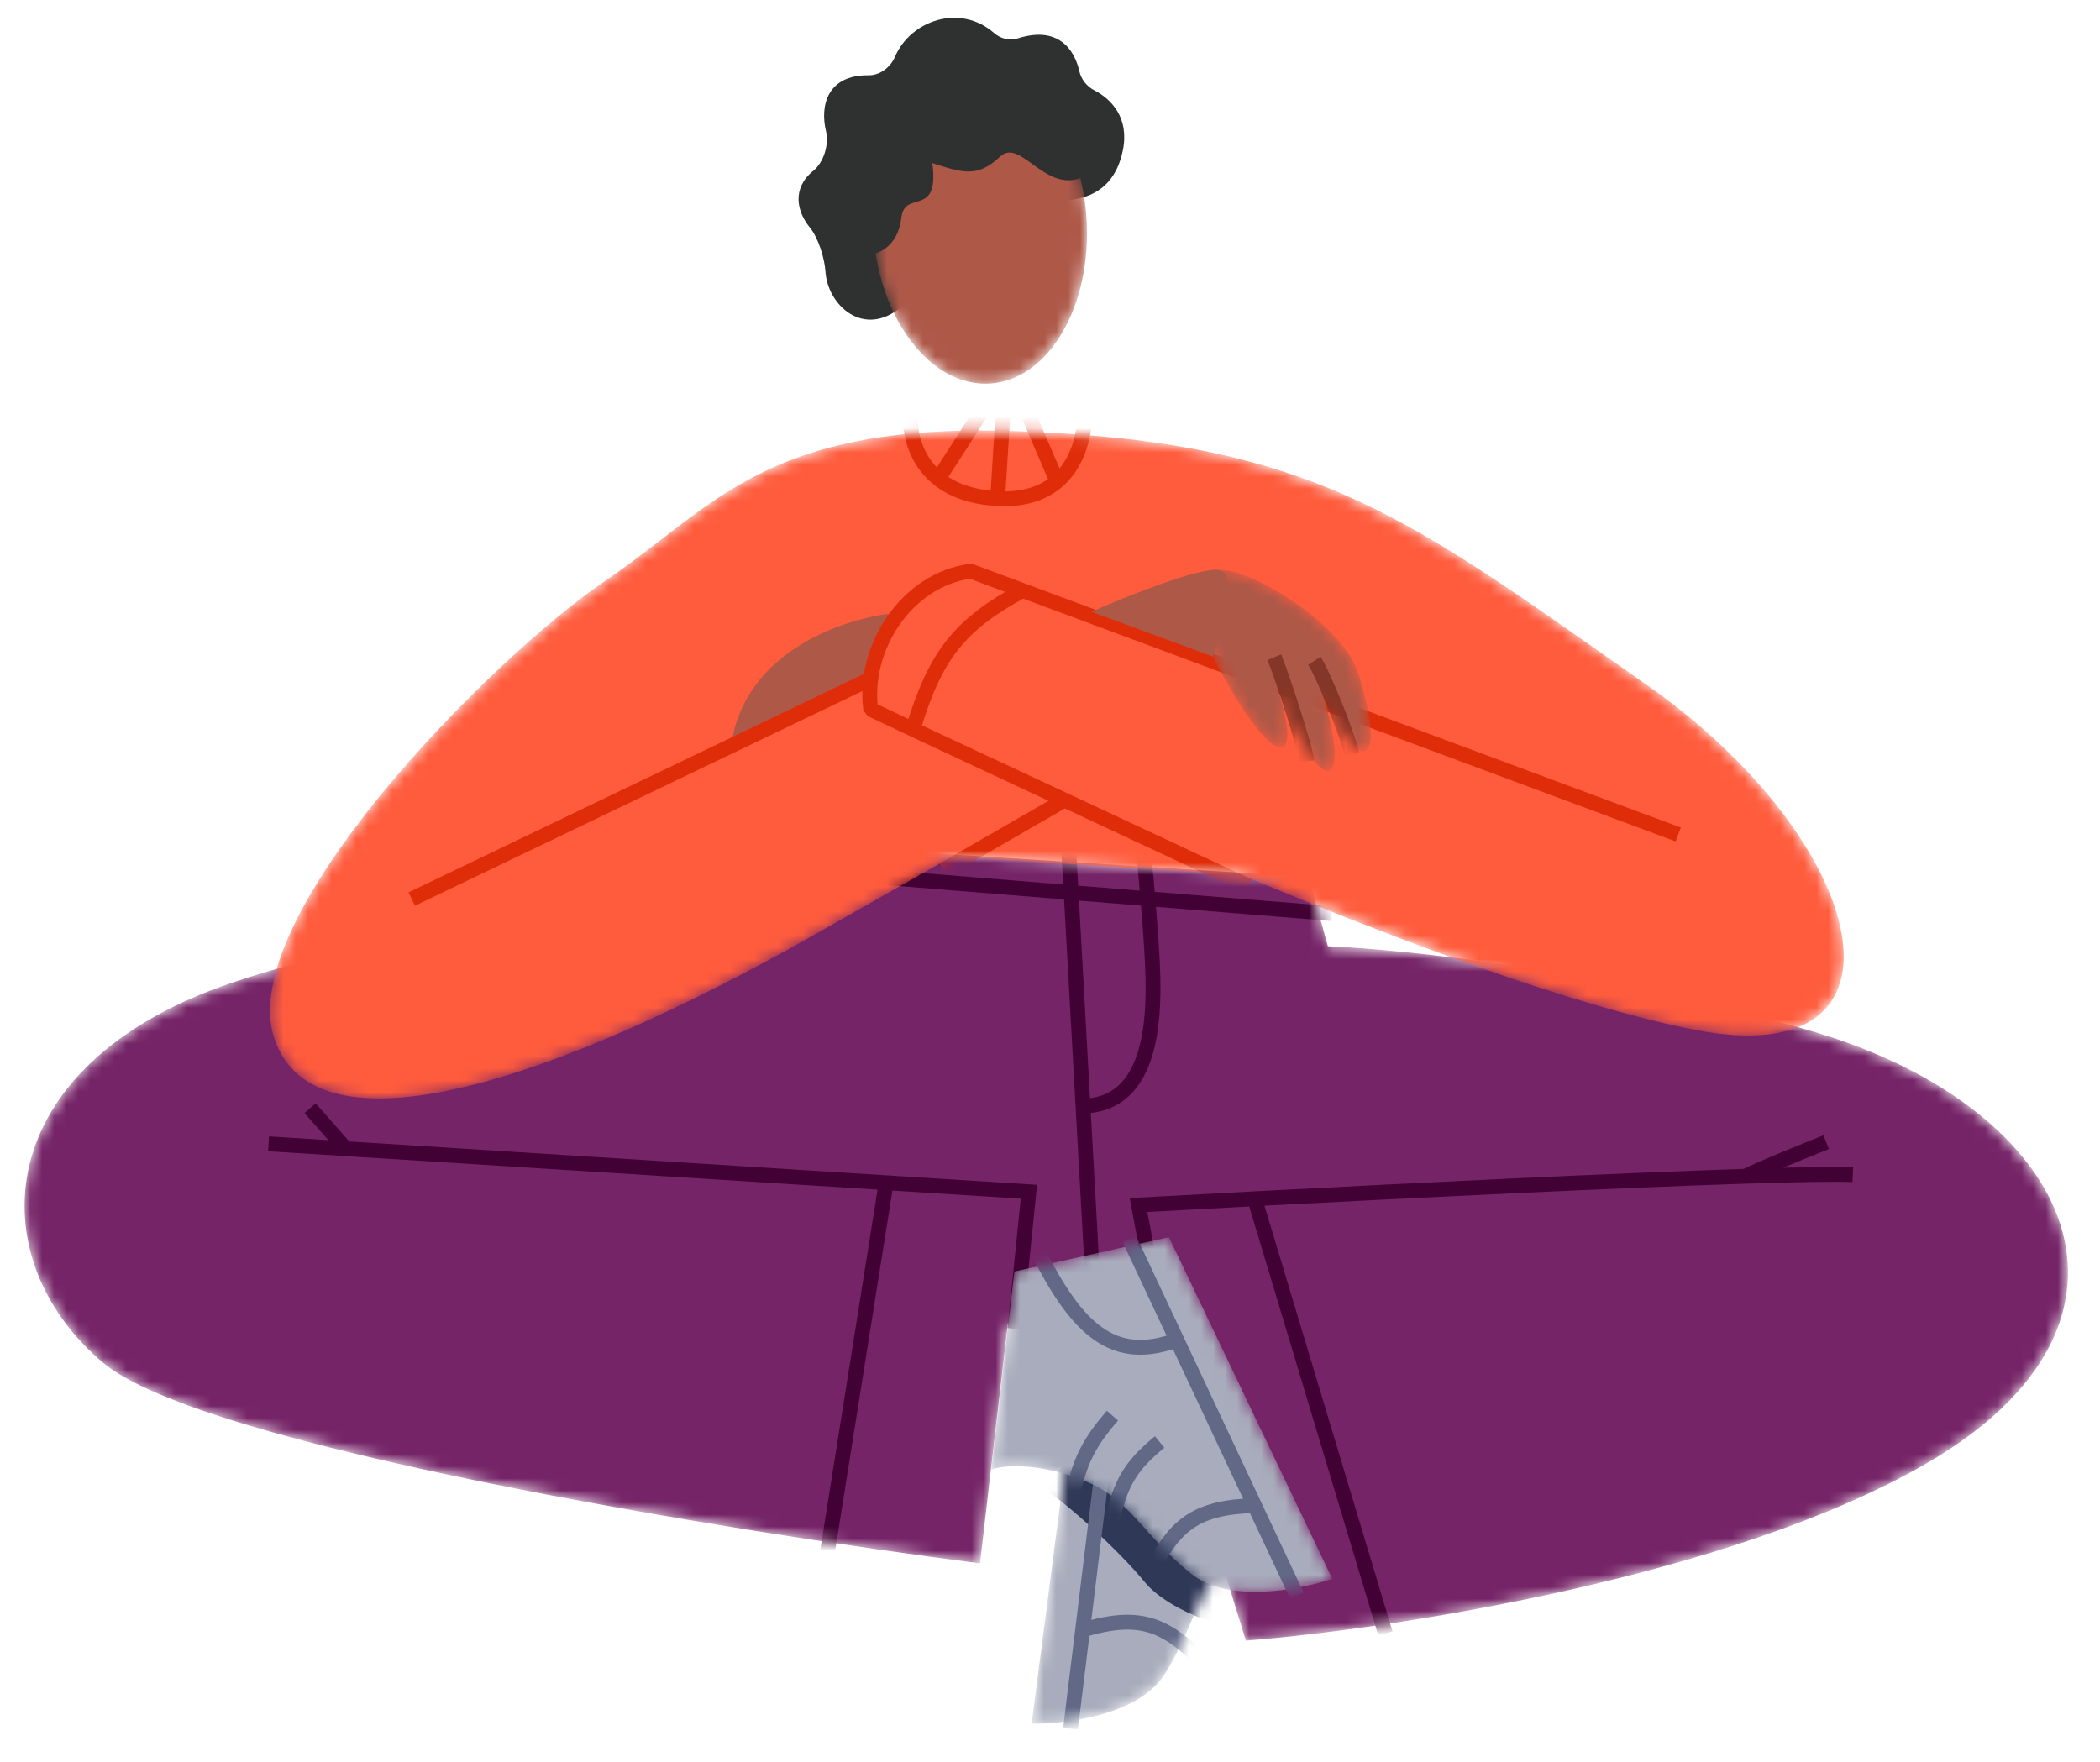 <svg width="174" height="146" viewBox="0 0 174 146" fill="none" xmlns="http://www.w3.org/2000/svg">
<mask id="mask0_524_14422" style="mask-type:alpha" maskUnits="userSpaceOnUse" x="85" y="111" width="29" height="32">
<path d="M89.507 111.733L109.593 111.739L113.015 127.304C111.188 127.276 106.742 127.471 103.575 128.475C99.617 129.729 99.171 134.608 96.466 138.797C94.301 142.148 88.239 142.892 85.479 142.845L89.507 111.733Z" fill="black"/>
</mask>
<g mask="url(#mask0_524_14422)">
<path d="M89.507 111.733L109.593 111.739L113.015 127.304C111.188 127.276 106.742 127.471 103.575 128.475C99.617 129.729 99.171 134.608 96.466 138.797C94.301 142.148 88.239 142.892 85.479 142.845L89.507 111.733Z" fill="#A8ACBC"/>
<path d="M94.856 131.117C92.815 128.613 88.408 124.552 86.459 123.374L91.687 117.193C96.726 122.848 106.408 134.308 104.821 134.912C102.838 135.667 96.897 133.621 94.856 131.117Z" fill="#303858"/>
<path d="M92.668 110.856L91.545 120.036M88.701 143.263L89.703 135.078M89.703 135.078C94.459 133.666 96.566 134.568 99.777 137.83M89.703 135.078L91.545 120.036M91.545 120.036C97.109 120.22 99.161 118.272 100.829 110.967" stroke="#616987" stroke-width="1.229"/>
</g>
<mask id="mask1_524_14422" style="mask-type:alpha" maskUnits="userSpaceOnUse" x="2" y="70" width="170" height="66">
<path d="M108.441 72.677L67.259 70.08L65.54 75.174C56.901 74.981 35.562 75.958 19.314 81.408C-0.997 88.221 -1.745 104.272 8.53 112.926C16.75 119.848 60.402 126.899 81.201 129.559L83.506 109.735L95.122 109.676L103.229 135.962C115.194 135.016 143.215 130.759 159.575 121.305C180.026 109.486 171.809 91.902 150.394 85.537C133.261 80.446 116.342 78.67 110.024 78.418L108.441 72.677Z" fill="#FF5C3D"/>
</mask>
<g mask="url(#mask1_524_14422)">
<path d="M108.441 72.677L67.259 70.08L65.54 75.174C56.901 74.981 35.562 75.958 19.314 81.408C-0.997 88.221 -1.745 104.272 8.53 112.926C16.75 119.848 60.402 126.899 81.201 129.559L83.506 109.735L95.122 109.676L103.229 135.962C115.194 135.016 143.215 130.759 159.575 121.305C180.026 109.486 171.809 91.902 150.394 85.537C133.261 80.446 116.342 78.67 110.024 78.418L108.441 72.677Z" fill="#752467"/>
<path d="M22.253 94.79L28.649 95.193M84.097 110.125L85.253 98.761L73.424 98.016M73.424 98.016L68.468 129.197M73.424 98.016L28.649 95.193M25.694 91.84L28.649 95.193M88.544 70.29L89.734 91.654M90.648 108.075L89.734 91.654M89.734 91.654C95.559 91.582 95.59 84.106 95.526 80.935C95.475 78.398 94.998 73.043 94.765 70.683M95.387 105.47L94.333 99.862C97.115 99.708 100.391 99.531 103.955 99.343M153.52 97.347C152.013 97.286 148.831 97.343 144.627 97.478M151.314 94.657C149.661 95.307 146.008 96.782 144.627 97.478M144.627 97.478C134.07 97.818 117.068 98.652 103.955 99.343M103.955 99.343L114.791 135.372M65.82 72.113L110.371 75.713" stroke="#420134" stroke-width="1.229"/>
</g>
<mask id="mask2_524_14422" style="mask-type:alpha" maskUnits="userSpaceOnUse" x="82" y="102" width="29" height="30">
<path d="M96.856 102.529L84.045 105.371L82.13 121.788C83.857 121.192 87.302 121.55 90.328 122.921C93.702 124.449 94.809 127.277 98.685 130.413C101.787 132.923 107.779 131.739 110.387 130.833L96.856 102.529Z" fill="black"/>
</mask>
<g mask="url(#mask2_524_14422)">
<path d="M96.856 102.529L84.045 105.371L82.13 121.788C83.857 121.192 87.302 121.55 90.328 122.921C93.702 124.449 94.809 127.277 98.685 130.413C101.787 132.923 107.779 131.739 110.387 130.833L96.856 102.529Z" fill="#A8ACBC"/>
<path d="M93.579 102.681L97.51 111.053M107.455 132.235L103.95 124.771M103.95 124.771C98.992 124.912 97.271 126.426 95.237 130.527M103.95 124.771L97.51 111.053M97.51 111.053C92.281 112.964 89.278 110.275 85.919 103.553M96.085 119.501C93.691 121.463 92.759 122.938 92.08 126.462M92.176 117.319C90.347 119.4 89.307 121.225 88.832 124.322" stroke="#616987" stroke-width="1.229"/>
</g>
<path d="M93.032 12.483C92.122 16.861 88.288 17.38 83.192 15.791C81.755 17.813 78.051 22.564 74.73 25.396C71.554 28.104 68.579 25.262 68.399 22.538C68.325 21.407 67.811 19.72 67.094 18.842C66.036 17.547 65.582 15.624 67.382 14.16C68.258 13.448 68.707 11.966 68.441 10.869C67.933 8.778 68.532 6.198 71.977 6.238C72.92 6.249 73.789 5.567 74.159 4.699C75.431 1.717 79.52 0.249 82.371 2.739C82.905 3.206 83.654 3.396 84.33 3.181C87.663 2.118 89.025 4.084 89.431 5.901C89.582 6.578 90.055 7.167 90.672 7.484C92.066 8.201 93.599 9.754 93.032 12.483Z" fill="#2F3030"/>
<mask id="mask3_524_14422" style="mask-type:alpha" maskUnits="userSpaceOnUse" x="72" y="5" width="19" height="27">
<ellipse cx="81.189" cy="18.658" rx="8.853" ry="13.153" transform="rotate(-3.678 81.189 18.658)" fill="#C4C4C4"/>
</mask>
<g mask="url(#mask3_524_14422)">
<ellipse cx="81.189" cy="18.658" rx="8.853" ry="13.153" transform="rotate(-3.678 81.189 18.658)" fill="#AE5848"/>
<path d="M74.686 18.043C74.409 20.433 72.696 21.466 70.693 21.086L71.807 3.415L85.267 0.968C88.355 4.247 93.782 11.44 90.782 13.989C87.033 17.174 84.749 11.2 82.862 12.982C80.976 14.764 79.737 14.306 77.253 13.516C77.85 18.116 74.964 15.652 74.686 18.043Z" fill="#2F3030"/>
</g>
<mask id="mask4_524_14422" style="mask-type:alpha" maskUnits="userSpaceOnUse" x="22" y="35" width="131" height="57">
<path fill-rule="evenodd" clip-rule="evenodd" d="M54.761 44.729C53.291 45.863 51.788 47.022 50.119 48.154C40.745 54.513 19.325 76.123 22.743 86.103C26.16 96.083 45.825 89.757 67.721 77.326C72.385 74.679 76.036 72.605 78.871 70.992L102.9 72.507C115.07 77.629 130.13 83.326 140.408 85.34C159.612 89.102 155.028 69.723 136.321 56.668C135.059 55.786 133.844 54.934 132.671 54.109C116.462 42.727 108.008 36.79 86.085 35.818C67.638 34.8 61.55 39.494 54.761 44.729Z" fill="#01B388"/>
</mask>
<g mask="url(#mask4_524_14422)">
<path fill-rule="evenodd" clip-rule="evenodd" d="M54.761 44.729C53.291 45.863 51.788 47.022 50.119 48.154C40.745 54.513 19.325 76.123 22.743 86.103C26.16 96.083 45.825 89.757 67.721 77.326C72.385 74.679 76.036 72.605 78.871 70.992L102.9 72.507C115.07 77.629 130.13 83.326 140.408 85.34C159.612 89.102 155.028 69.723 136.321 56.668C135.059 55.786 133.844 54.934 132.671 54.109C116.462 42.727 108.008 36.79 86.085 35.818C67.638 34.8 61.55 39.494 54.761 44.729Z" fill="#FF5C3D"/>
<path d="M71.95 56.304L60.627 61.484C61.884 53.822 70.162 51.177 74.143 50.812L71.95 56.304Z" fill="#AE5848"/>
<path d="M103.42 73.419L75.647 60.441M139.053 69.156L84.73 48.938M78.168 72.091L87.936 66.461M75.647 60.441L72.145 58.78C71.47 53.654 75.147 48.02 80.432 47.338L84.73 48.938M75.647 60.441C77.525 54.188 79.576 51.736 84.73 48.938" stroke="#DF2D0A" stroke-width="1.229" stroke-linejoin="bevel"/>
<path d="M90.425 50.695L100.484 54.408C101.334 52.087 102.615 47.4 100.937 47.223C99.259 47.047 93.23 49.465 90.425 50.695Z" fill="#AE5848"/>
<path d="M34.118 74.504L72.037 56.31" stroke="#DF2D0A" stroke-width="1.229" stroke-linejoin="bevel"/>
<path d="M75.472 33.918C75.28 35.442 75.654 38.001 77.748 39.679M82.659 41.321C80.432 41.204 78.852 40.564 77.748 39.679M82.659 41.321L83.096 34.398M82.659 41.321C84.897 41.437 86.482 40.842 87.587 39.897M89.854 33.241C90.044 35.092 89.669 38.116 87.587 39.897M81.551 33.773L77.748 39.679M85.286 34.536L87.587 39.897" stroke="#DF2D0A" stroke-width="1.229" stroke-linejoin="bevel"/>
<mask id="mask5_524_14422" style="mask-type:alpha" maskUnits="userSpaceOnUse" x="99" y="47" width="15" height="17">
<path d="M105.784 56.854C108.441 64.939 104.691 63.031 100.095 53.592C100.051 51.977 98.593 47.005 101.463 47.257C104.332 47.508 111.326 51.925 112.537 55.784C114.939 63.439 112.855 64.689 109.53 57.442C111.974 64.722 109.951 67.497 105.784 56.854Z" fill="#FAC081"/>
</mask>
<g mask="url(#mask5_524_14422)">
<path d="M105.784 56.854C108.441 64.939 104.691 63.031 100.095 53.592C100.051 51.977 98.593 47.005 101.463 47.257C104.332 47.508 111.326 51.925 112.537 55.784C114.939 63.439 112.855 64.689 109.53 57.442C111.974 64.722 109.951 67.497 105.784 56.854Z" fill="#AE5848"/>
<path d="M105.583 54.466C106.372 56.363 108.207 62.232 108.294 63.082M108.907 54.763C109.677 55.938 111.759 61.16 112.024 62.525" stroke="#843628" stroke-width="1.229" stroke-linejoin="bevel"/>
</g>
</g>
</svg>
